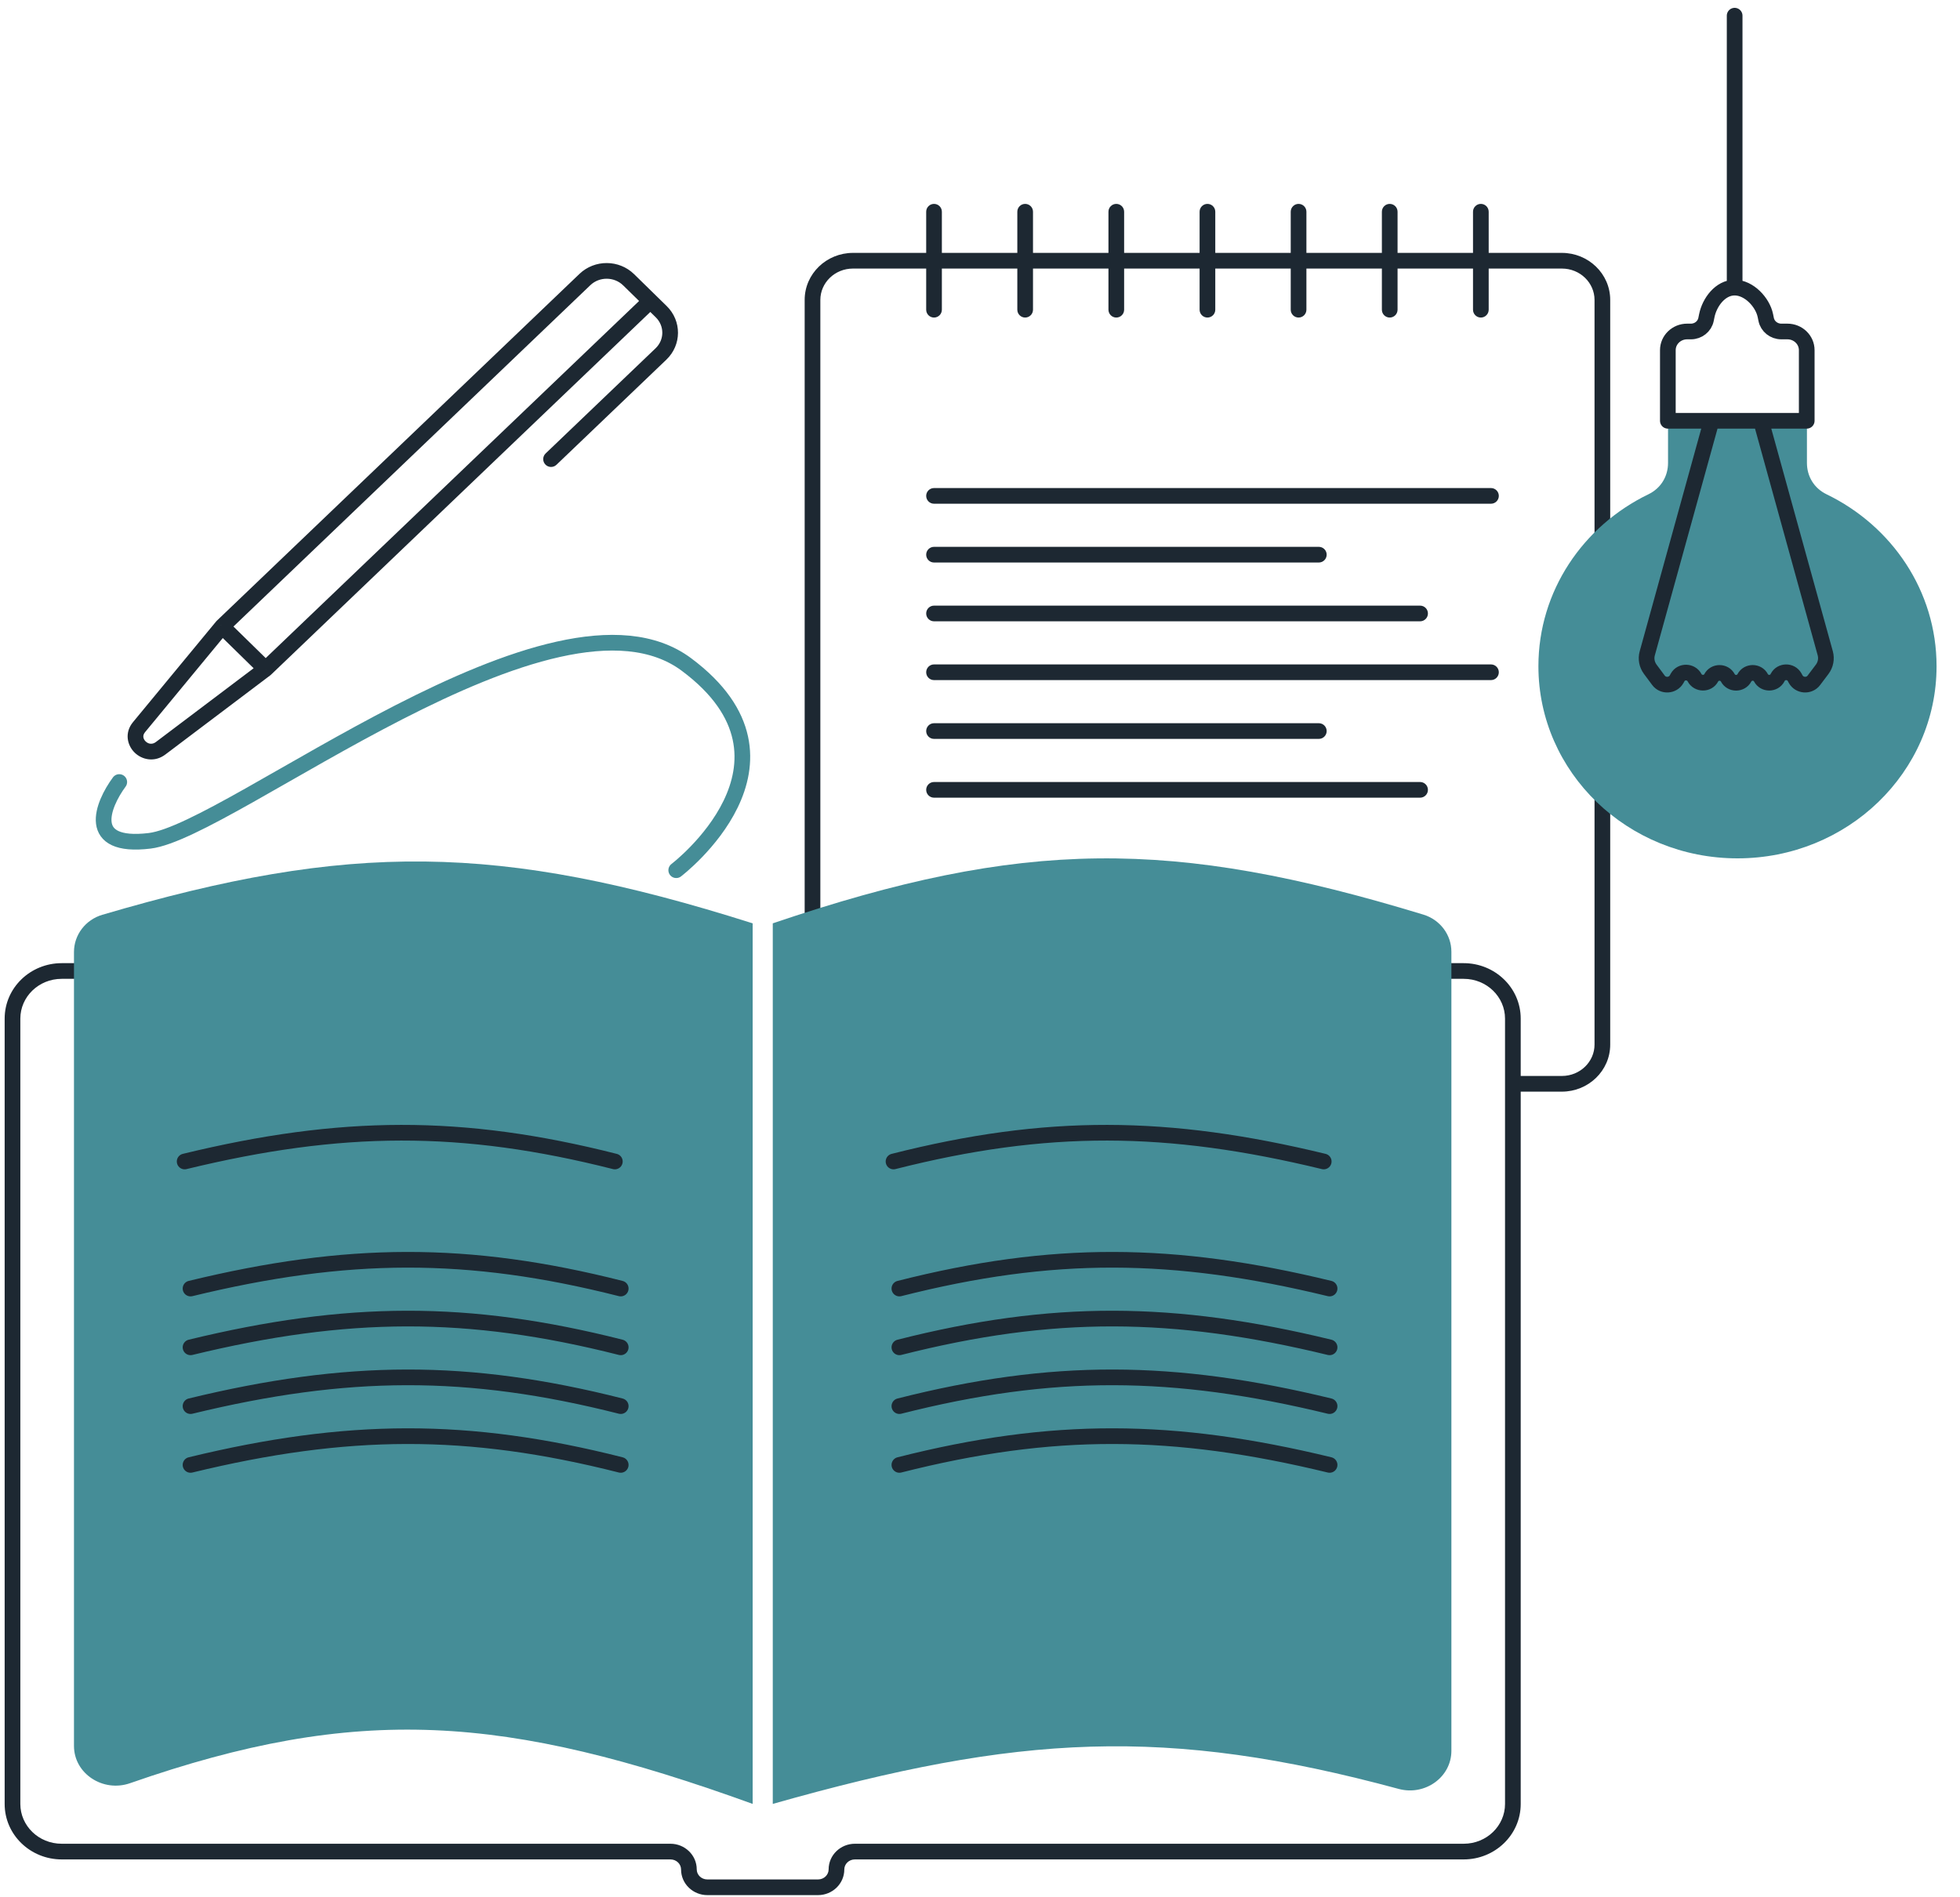 <svg width="125" height="121" viewBox="0 0 125 121" fill="none" xmlns="http://www.w3.org/2000/svg">
<path d="M59.068 19.755C59.068 20.031 59.291 20.255 59.568 20.255C59.844 20.255 60.068 20.031 60.068 19.755H59.068ZM60.068 13.505C60.068 13.229 59.844 13.005 59.568 13.005C59.291 13.005 59.068 13.229 59.068 13.505H60.068ZM64.88 19.755C64.88 20.031 65.104 20.255 65.38 20.255C65.656 20.255 65.88 20.031 65.88 19.755H64.88ZM65.88 13.505C65.88 13.229 65.656 13.005 65.38 13.005C65.104 13.005 64.88 13.229 64.88 13.505H65.88ZM70.692 19.755C70.692 20.031 70.916 20.255 71.192 20.255C71.469 20.255 71.692 20.031 71.692 19.755H70.692ZM71.692 13.505C71.692 13.229 71.469 13.005 71.192 13.005C70.916 13.005 70.692 13.229 70.692 13.505H71.692ZM76.505 19.755C76.505 20.031 76.729 20.255 77.005 20.255C77.281 20.255 77.505 20.031 77.505 19.755H76.505ZM77.505 13.505C77.505 13.229 77.281 13.005 77.005 13.005C76.729 13.005 76.505 13.229 76.505 13.505H77.505ZM82.317 19.755C82.317 20.031 82.541 20.255 82.817 20.255C83.094 20.255 83.317 20.031 83.317 19.755H82.317ZM83.317 13.505C83.317 13.229 83.094 13.005 82.817 13.005C82.541 13.005 82.317 13.229 82.317 13.505H83.317ZM88.13 19.755C88.13 20.031 88.354 20.255 88.63 20.255C88.906 20.255 89.13 20.031 89.13 19.755H88.13ZM89.13 13.505C89.13 13.229 88.906 13.005 88.63 13.005C88.354 13.005 88.13 13.229 88.13 13.505H89.13ZM93.942 19.755C93.942 20.031 94.166 20.255 94.442 20.255C94.719 20.255 94.942 20.031 94.942 19.755H93.942ZM94.942 13.505C94.942 13.229 94.719 13.005 94.442 13.005C94.166 13.005 93.942 13.229 93.942 13.505H94.942ZM59.568 31.13C59.291 31.13 59.068 31.354 59.068 31.63C59.068 31.906 59.291 32.13 59.568 32.13V31.13ZM95.088 32.13C95.364 32.13 95.588 31.906 95.588 31.63C95.588 31.354 95.364 31.13 95.088 31.13V32.13ZM59.568 34.88C59.291 34.88 59.068 35.104 59.068 35.38C59.068 35.656 59.291 35.88 59.568 35.88V34.88ZM84.109 35.88C84.385 35.88 84.609 35.656 84.609 35.38C84.609 35.104 84.385 34.88 84.109 34.88V35.88ZM59.568 38.63C59.291 38.63 59.068 38.854 59.068 39.13C59.068 39.406 59.291 39.63 59.568 39.63V38.63ZM90.567 39.63C90.844 39.63 91.067 39.406 91.067 39.13C91.067 38.854 90.844 38.63 90.567 38.63V39.63ZM59.568 42.38C59.291 42.38 59.068 42.604 59.068 42.88C59.068 43.156 59.291 43.38 59.568 43.38V42.38ZM95.088 43.38C95.364 43.38 95.588 43.156 95.588 42.88C95.588 42.604 95.364 42.38 95.088 42.38V43.38ZM59.568 46.13C59.291 46.13 59.068 46.354 59.068 46.63C59.068 46.906 59.291 47.13 59.568 47.13V46.13ZM84.109 47.13C84.385 47.13 84.609 46.906 84.609 46.63C84.609 46.354 84.385 46.13 84.109 46.13V47.13ZM59.568 49.88C59.291 49.88 59.068 50.104 59.068 50.38C59.068 50.656 59.291 50.88 59.568 50.88V49.88ZM90.567 50.88C90.844 50.88 91.067 50.656 91.067 50.38C91.067 50.104 90.844 49.88 90.567 49.88V50.88ZM16.941 42.672L17.242 43.072C17.258 43.06 17.272 43.047 17.286 43.034L16.941 42.672ZM41.477 19.202L41.827 18.845L41.827 18.845L41.477 19.202ZM42.17 19.881L41.82 20.238L41.82 20.238L42.17 19.881ZM42.154 22.579L41.808 22.217L41.808 22.217L42.154 22.579ZM34.798 28.923C34.598 29.114 34.591 29.43 34.782 29.63C34.973 29.83 35.29 29.837 35.489 29.646L34.798 28.923ZM40.091 17.845L39.742 18.203L39.742 18.203L40.091 17.845ZM37.303 17.83L36.958 17.468L36.958 17.468L37.303 17.83ZM14.169 39.959L13.823 39.597C13.809 39.611 13.796 39.625 13.783 39.64L14.169 39.959ZM8.867 46.381L9.253 46.699L9.253 46.699L8.867 46.381ZM10.243 47.728L9.942 47.329L9.942 47.329L10.243 47.728ZM51.318 61.935C51.318 62.211 51.541 62.435 51.818 62.435C52.094 62.435 52.318 62.211 52.318 61.935H51.318ZM96.484 69.13V68.63C96.208 68.63 95.984 68.854 95.984 69.13H96.484ZM10.243 62.435C10.52 62.435 10.743 62.211 10.743 61.935C10.743 61.659 10.52 61.435 10.243 61.435V62.435ZM88.63 61.435C88.354 61.435 88.13 61.659 88.13 61.935C88.13 62.211 88.354 62.435 88.63 62.435V61.435ZM102.692 66.63V19.13H101.692V66.63H102.692ZM99.609 16.13H94.442V17.13H99.609V16.13ZM94.442 16.13H88.63V17.13H94.442V16.13ZM88.63 16.13H82.817V17.13H88.63V16.13ZM82.817 16.13H77.005V17.13H82.817V16.13ZM77.005 16.13H71.192V17.13H77.005V16.13ZM71.192 16.13H65.38V17.13H71.192V16.13ZM65.38 16.13H59.568V17.13H65.38V16.13ZM59.568 16.13H54.401V17.13H59.568V16.13ZM102.692 19.13C102.692 17.458 101.296 16.13 99.609 16.13V17.13C100.775 17.13 101.692 18.041 101.692 19.13H102.692ZM99.609 69.63C101.296 69.63 102.692 68.302 102.692 66.63H101.692C101.692 67.719 100.775 68.63 99.609 68.63V69.63ZM52.318 19.13C52.318 18.041 53.235 17.13 54.401 17.13V16.13C52.714 16.13 51.318 17.458 51.318 19.13H52.318ZM60.068 19.755V16.63H59.068V19.755H60.068ZM60.068 16.63V13.505H59.068V16.63H60.068ZM65.88 19.755V16.63H64.88V19.755H65.88ZM65.88 16.63V13.505H64.88V16.63H65.88ZM71.692 19.755V16.63H70.692V19.755H71.692ZM71.692 16.63V13.505H70.692V16.63H71.692ZM77.505 19.755V16.63H76.505V19.755H77.505ZM77.505 16.63V13.505H76.505V16.63H77.505ZM83.317 19.755V16.63H82.317V19.755H83.317ZM83.317 16.63V13.505H82.317V16.63H83.317ZM89.13 19.755V16.63H88.13V19.755H89.13ZM89.13 16.63V13.505H88.13V16.63H89.13ZM94.942 19.755V16.63H93.942V19.755H94.942ZM94.942 16.63V13.505H93.942V16.63H94.942ZM59.568 32.13H95.088V31.13H59.568V32.13ZM59.568 35.88H84.109V34.88H59.568V35.88ZM59.568 39.63H90.567V38.63H59.568V39.63ZM59.568 43.38H95.088V42.38H59.568V43.38ZM59.568 47.13H84.109V46.13H59.568V47.13ZM59.568 50.88H90.567V49.88H59.568V50.88ZM3.934 61.435C1.941 61.435 0.297 63.003 0.297 64.971H1.297C1.297 63.586 2.462 62.435 3.934 62.435V61.435ZM0.297 64.971V115.067H1.297V64.971H0.297ZM0.297 115.067C0.297 117.035 1.941 118.603 3.934 118.603V117.603C2.462 117.603 1.297 116.452 1.297 115.067H0.297ZM3.934 118.603H42.758V117.603H3.934V118.603ZM42.758 118.603C43.147 118.603 43.435 118.904 43.435 119.241H44.435C44.435 118.321 43.668 117.603 42.758 117.603V118.603ZM43.435 119.241C43.435 120.162 44.201 120.88 45.111 120.88V119.88C44.722 119.88 44.435 119.579 44.435 119.241H43.435ZM45.111 120.88H52.17V119.88H45.111V120.88ZM52.17 120.88C53.08 120.88 53.846 120.162 53.846 119.241H52.846C52.846 119.579 52.559 119.88 52.17 119.88V120.88ZM53.846 119.241C53.846 118.904 54.134 118.603 54.523 118.603V117.603C53.613 117.603 52.846 118.321 52.846 119.241H53.846ZM54.523 118.603H93.347V117.603H54.523V118.603ZM93.347 118.603C95.341 118.603 96.984 117.035 96.984 115.067H95.984C95.984 116.452 94.819 117.603 93.347 117.603V118.603ZM17.286 43.034L41.823 19.564L41.132 18.841L16.595 42.311L17.286 43.034ZM41.127 19.559L41.82 20.238L42.52 19.523L41.827 18.845L41.127 19.559ZM41.808 22.217L34.798 28.923L35.489 29.646L42.499 22.94L41.808 22.217ZM41.827 18.845L40.441 17.488L39.742 18.203L41.127 19.559L41.827 18.845ZM36.958 17.468L13.823 39.597L14.515 40.32L37.649 18.191L36.958 17.468ZM13.783 39.64L8.481 46.062L9.253 46.699L14.555 40.277L13.783 39.64ZM16.64 42.273L9.942 47.329L10.545 48.127L17.242 43.072L16.64 42.273ZM13.819 40.316L16.591 43.03L17.291 42.315L14.519 39.602L13.819 40.316ZM8.481 46.062C7.924 46.738 8.114 47.541 8.586 48.004C9.055 48.463 9.857 48.647 10.545 48.127L9.942 47.329C9.708 47.506 9.457 47.457 9.286 47.289C9.199 47.205 9.152 47.104 9.142 47.011C9.133 46.927 9.152 46.821 9.253 46.699L8.481 46.062ZM40.441 17.488C39.483 16.55 37.927 16.541 36.958 17.468L37.649 18.191C38.228 17.637 39.169 17.642 39.742 18.203L40.441 17.488ZM41.82 20.238C42.384 20.79 42.379 21.672 41.808 22.217L42.499 22.94C43.478 22.004 43.487 20.471 42.52 19.523L41.82 20.238ZM51.318 19.13V61.935H52.318V19.13H51.318ZM96.984 115.067V69.13H95.984V115.067H96.984ZM96.484 69.63H99.609V68.63H96.484V69.63ZM93.347 62.435C94.819 62.435 95.984 63.586 95.984 64.971H96.984C96.984 63.003 95.34 61.435 93.347 61.435V62.435ZM95.984 64.971V115.067H96.984V64.971H95.984ZM3.934 62.435H10.243V61.435H3.934V62.435ZM93.347 61.435H88.63V62.435H93.347V61.435Z" fill="#1D2832"/>
<path d="M7.606 49.881C6.53 51.34 5.41 54.131 9.544 53.631C14.71 53.006 35.377 36.131 43.773 42.381C52.169 48.631 43.127 55.506 43.127 55.506" stroke="#458D97" stroke-linecap="round" stroke-linejoin="round"/>
<path d="M4.718 60.724C4.718 59.634 5.449 58.667 6.526 58.35C22.271 53.712 31.766 53.746 48.001 58.895V115.062C32.234 109.357 22.83 108.667 8.293 113.741C6.572 114.342 4.718 113.134 4.718 111.364V60.724Z" fill="#458D97"/>
<path d="M49.284 58.895C65.274 53.473 74.755 53.459 90.778 58.339C91.843 58.664 92.563 59.625 92.563 60.706V111.677C92.563 113.359 90.878 114.559 89.203 114.106C74.369 110.095 64.982 110.611 49.284 115.062V58.895Z" fill="#458D97"/>
<path d="M110.809 54.75C103.797 54.75 98.113 49.263 98.113 42.493C98.113 37.695 100.968 33.542 105.127 31.529C105.925 31.143 106.38 30.387 106.38 29.524V27.106L115.238 27.106V29.524C115.238 30.387 115.693 31.143 116.491 31.529C120.65 33.542 123.505 37.695 123.505 42.493C123.505 49.263 117.821 54.75 110.809 54.75Z" fill="#458D97"/>
<path d="M112.308 26.84H115.225V22.335C115.225 21.677 114.674 21.144 113.994 21.144H113.603C113.133 21.144 112.729 20.822 112.638 20.376L112.589 20.136C112.413 19.272 111.538 18.345 110.628 18.345M112.308 26.84H109.155M112.308 26.84L116.406 41.667C116.504 42.021 116.431 42.399 116.208 42.695L115.678 43.397C115.381 43.791 114.761 43.75 114.521 43.321L114.448 43.189C114.215 42.772 113.593 42.781 113.374 43.205L113.362 43.23C113.145 43.65 112.525 43.651 112.306 43.233C112.087 42.815 111.47 42.817 111.251 43.234C111.031 43.654 110.411 43.655 110.192 43.236C109.972 42.817 109.353 42.817 109.134 43.236C108.914 43.655 108.29 43.645 108.071 43.226C107.851 42.806 107.23 42.787 106.996 43.2L106.925 43.326C106.683 43.753 106.065 43.789 105.771 43.395L105.248 42.691C105.029 42.397 104.958 42.024 105.055 41.673L109.155 26.84M109.155 26.84H106.368V22.335C106.368 21.677 106.919 21.144 107.598 21.144H107.839C108.308 21.144 108.713 20.822 108.803 20.376L108.852 20.136C109.028 19.272 109.718 18.345 110.628 18.345M110.628 18.345V1M56.985 74.085C66.737 71.612 74.457 71.668 84.421 74.085M39.212 74.085C29.46 71.612 21.74 71.668 11.776 74.085" stroke="#1D2832" stroke-linecap="round" stroke-linejoin="round"/>
<path d="M57.359 82.189C67.111 79.716 74.831 79.772 84.795 82.189M39.587 82.189C29.834 79.716 22.114 79.772 12.151 82.189M57.359 85.939C67.111 83.466 74.831 83.522 84.795 85.939M39.587 85.939C29.834 83.466 22.114 83.522 12.151 85.939M57.359 89.689C67.111 87.216 74.831 87.272 84.795 89.689M39.587 89.689C29.834 87.216 22.114 87.272 12.151 89.689M57.359 93.439C67.111 90.966 74.831 91.022 84.795 93.439M39.587 93.439C29.834 90.966 22.114 91.022 12.151 93.439" stroke="#1D2832" stroke-linecap="round" stroke-linejoin="round"/>
</svg>
